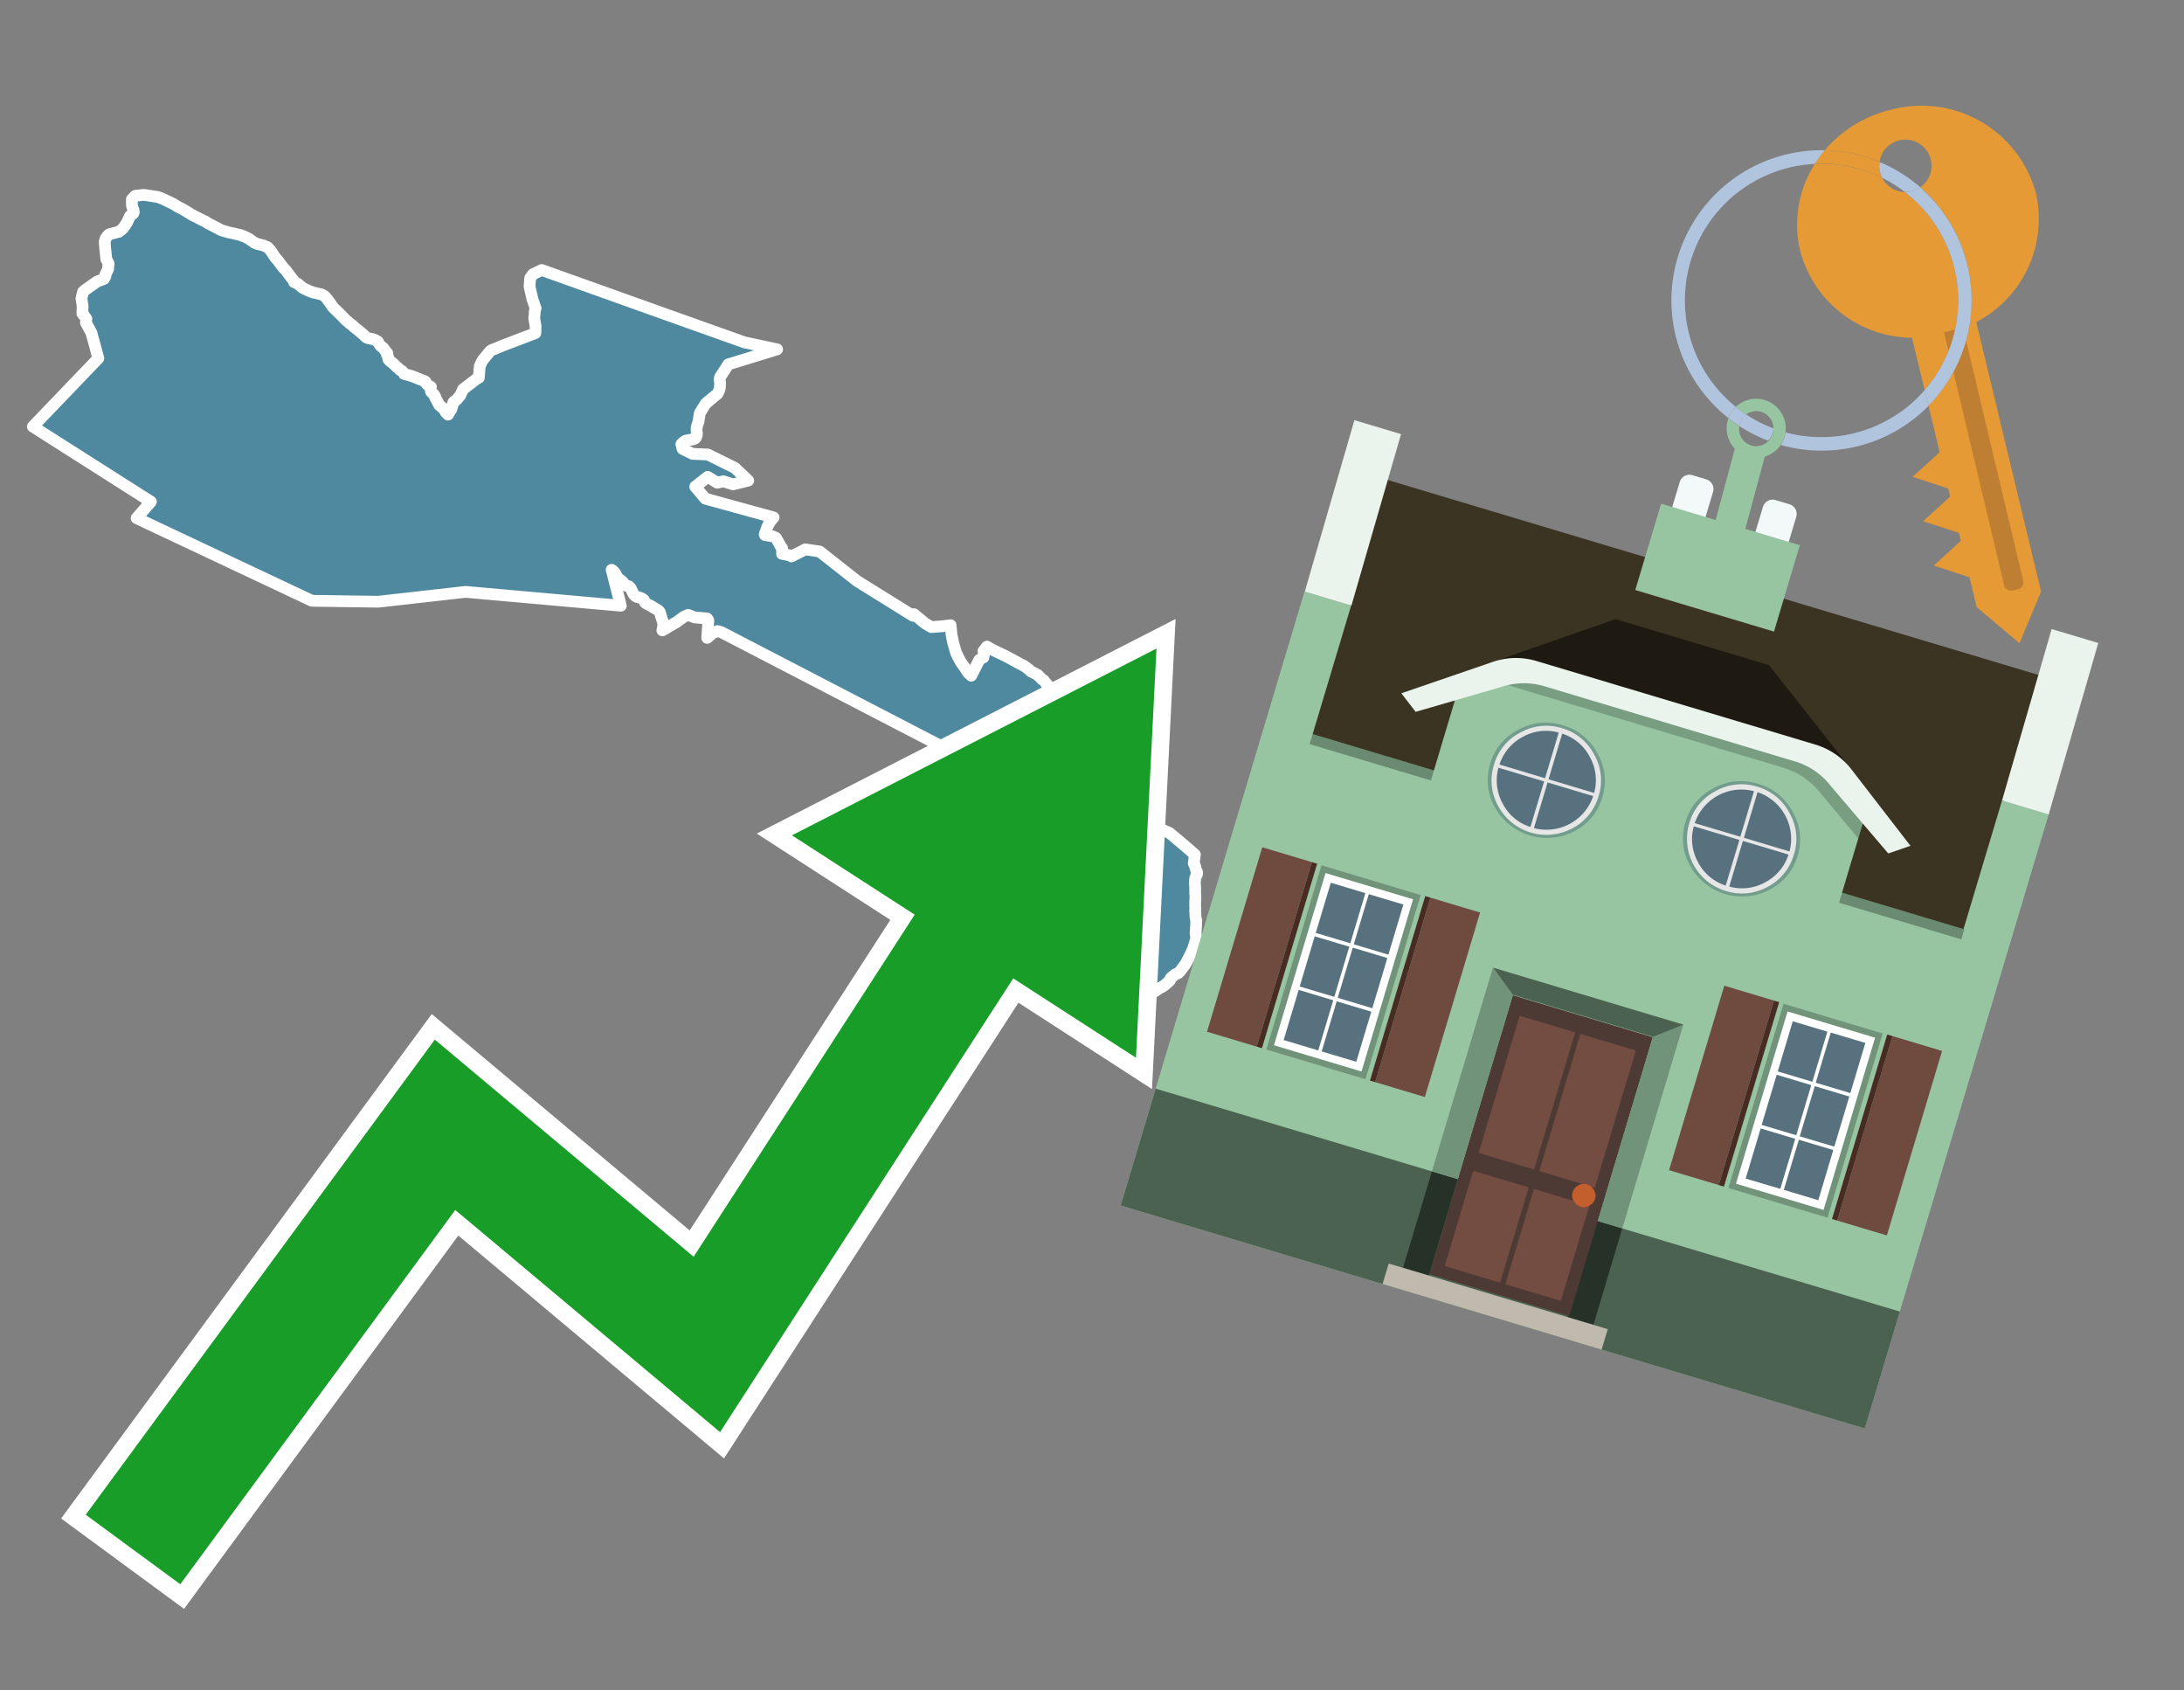 <svg id="Text" xmlns="http://www.w3.org/2000/svg" width="93.05" height="72" viewBox="0 0 93.05 72"><rect x="0" y="0" width="93.05" height="72" fill="#808080" stroke="none"/><polygon points="5.76,8.34 6.13,8.3 6.72,8.39 6.91,8.46 7.12,8.56 7.31,8.65 7.39,8.69 7.55,8.79 7.76,8.9 7.92,8.99 8.14,9.13 8.41,9.27 8.51,9.32 8.65,9.39 8.76,9.44 8.86,9.51 9.19,9.68 9.38,9.78 9.47,9.82 9.75,9.9 9.9,9.93 10.24,10.01 10.47,10.1 10.6,10.17 10.7,10.24 10.84,10.34 10.96,10.39 11.21,10.45 11.4,10.53 11.52,10.66 11.57,10.73 11.62,10.81 11.67,10.88 11.69,10.91 11.72,10.96 11.86,11.12 11.97,11.27 11.99,11.3 12.06,11.39 12.19,11.53 12.25,11.61 12.39,11.8 12.52,11.96 12.53,12.02 12.62,12.05 12.68,12.08 12.89,12.26 13.16,12.39 13.35,12.46 13.7,12.54 13.79,12.59 13.83,12.62 13.87,12.65 14,12.82 14.05,12.88 14.07,12.92 14.11,12.97 14.13,13 14.16,13.06 14.2,13.1 14.55,13.44 14.72,13.62 14.78,13.67 14.82,13.7 14.89,13.77 14.97,13.82 15.1,13.94 15.15,13.98 15.23,14.04 15.3,14.1 15.5,14.27 15.53,14.3 15.59,14.36 15.66,14.4 15.91,14.45 16.02,14.5 16.1,14.55 16.13,14.61 16.16,14.66 16.24,14.76 16.32,14.81 16.46,15 16.5,15.04 16.49,15.12 16.53,15.2 16.54,15.23 16.55,15.31 16.65,15.41 16.7,15.44 16.75,15.48 16.84,15.57 16.91,15.64 16.97,15.68 17.04,15.76 17.14,15.81 17.16,15.84 17.2,15.89 17.22,15.93 17.41,15.98 17.58,16.03 17.95,16.18 18.09,16.23 18.13,16.26 18.14,16.3 18.19,16.36 18.23,16.4 18.27,16.43 18.36,16.48 18.34,16.55 18.35,16.62 18.37,16.69 18.41,16.73 18.49,16.81 18.54,16.89 18.54,16.93 18.56,16.96 18.62,17.07 18.71,17.25 18.77,17.29 18.82,17.35 18.9,17.4 18.99,17.56 19.09,17.66 19.17,17.52 19.2,17.48 19.23,17.43 19.26,17.32 19.32,17.13 19.46,17.02 19.61,16.84 19.73,16.58 20.33,16.12 20.4,16.09 20.44,15.6 20.55,15.36 20.88,14.96 20.95,14.91 21.11,14.85 21.39,14.73 22.81,14.19 22.82,13.91 22.76,13.55 22.78,13.38 22.78,13.31 22.78,13.27 22.82,13.13 22.69,12.76 22.56,12.2 22.59,11.84 22.71,11.68 23.08,11.5 27.78,13.18 31.71,14.58 33.11,14.88 31.03,15.52 30.68,16.06 30.66,16.15 30.68,16.33 30.67,16.52 30.63,16.65 30.57,16.77 30.09,17.17 30.06,17.2 29.82,17.59 29.81,17.62 29.8,17.69 29.8,17.72 29.79,17.76 29.78,17.79 29.78,17.84 29.77,17.87 29.77,17.91 29.76,17.95 29.75,17.98 29.74,18.02 29.73,18.05 29.71,18.1 29.7,18.14 29.68,18.22 29.68,18.25 29.68,18.29 29.68,18.32 29.68,18.38 29.69,18.41 29.69,18.45 29.69,18.48 29.69,18.52 29.68,18.55 29.67,18.58 29.66,18.62 29.64,18.65 29.61,18.68 29.55,18.71 29.36,18.74 29.21,18.77 29.16,18.8 29.12,18.83 29.09,18.86 29.06,18.89 29.03,18.92 29.08,19.12 29.5,19.33 30.16,19.36 31.31,19.93 31.88,20.47 31.23,20.63 30.82,20.5 30.56,20.56 30.15,20.31 29.62,20.73 30.05,21.24 32.96,22.04 32.89,22.11 32.87,22.15 32.78,22.27 32.74,22.34 32.68,22.47 32.63,22.62 32.6,22.7 32.58,22.76 32.59,22.79 32.93,22.85 33.06,22.91 33.13,23.03 33.24,23.23 33.25,23.26 33.32,23.35 33.32,23.45 33.32,23.55 33.32,23.59 33.63,23.65 33.72,23.7 34.31,23.4 34.92,23.49 36.52,24.75 38.9,26.23 38.94,26.16 39.41,26.55 39.68,26.71 40.2,26.67 40.5,26.63 40.54,27.03 40.58,27.23 40.61,27.38 40.73,27.79 40.74,27.82 40.9,28.14 40.95,28.22 41.14,28.49 41.25,28.66 41.38,28.78 41.72,28.11 41.81,28.05 41.9,28 41.91,27.92 41.93,27.86 41.9,27.73 42.05,27.54 42.27,27.67 42.86,27.95 43.43,28.26 43.64,28.37 43.75,28.45 43.85,28.53 43.94,28.61 44.11,28.69 44.15,28.72 44.22,28.75 44.27,28.81 44.35,28.89 44.4,28.94 44.47,28.98 44.56,29.1 44.6,29.14 44.63,29.18 44.69,29.25 44.72,29.28 44.76,29.31 44.83,29.42 44.88,29.45 44.94,29.48 44.99,29.56 45.02,29.59 45.08,29.62 45.13,29.65 45.17,29.71 45.19,29.76 45.26,29.83 45.39,29.99 45.45,30.1 45.49,30.14 45.52,30.18 45.83,30.07 45.89,30.3 45.94,30.33 46.07,30.36 46.09,30.39 46.13,30.45 46.18,30.57 46.25,30.66 46.34,30.74 46.44,30.88 46.6,30.85 46.63,30.82 46.64,30.78 47.98,30.69 48.31,31.12 48.24,31.27 48.06,31.6 47.9,31.89 47.83,32.25 47.81,32.32 47.79,32.38 47.76,32.41 47.17,32.55 47.05,32.5 46.98,32.63 46.99,32.74 46.95,32.88 46.92,32.95 46.9,32.98 46.88,33.01 46.93,33.04 46.98,33.08 47.05,33.13 47.08,33.16 47.12,33.2 47.14,33.23 47.17,33.26 47.18,33.3 47.2,33.33 47.22,33.37 47.24,33.41 47.28,33.45 47.3,33.48 47.33,33.52 47.38,33.59 47.4,33.63 47.43,33.66 47.45,33.7 47.49,33.75 47.51,33.78 47.54,33.82 47.58,33.85 47.62,33.89 47.67,33.92 47.76,33.97 47.81,34 47.87,34.04 47.94,34.07 47.98,34.1 48.01,34.13 48.04,34.17 48.08,34.21 48.1,34.24 48.13,34.28 48.15,34.31 48.18,34.35 48.21,34.4 48.23,34.44 48.27,34.49 48.3,34.52 48.33,34.55 48.36,34.58 48.4,34.61 48.42,34.64 48.51,34.68 48.55,34.71 48.62,34.75 48.65,34.78 48.69,34.81 48.74,34.85 48.78,34.88 48.84,34.92 48.9,34.96 48.93,34.99 49,35.04 49.07,35.08 49.11,35.12 49.13,35.15 49.16,35.18 49.83,35.48 50.46,36.01 50.91,36.4 50.86,36.77 50.87,36.8 50.89,36.83 50.9,36.86 50.92,36.89 50.93,36.96 50.96,37.05 50.98,37.1 51,37.15 51,37.18 51,37.22 50.99,37.26 50.96,37.3 50.95,37.34 50.93,37.38 50.92,37.42 50.92,37.45 50.92,37.48 50.91,37.53 50.91,37.57 50.91,37.6 50.91,37.68 50.92,37.77 50.92,37.89 50.92,37.98 50.92,38.06 50.93,38.15 50.93,38.22 50.93,38.26 50.93,38.31 50.92,38.39 50.92,38.47 50.92,38.52 50.92,38.59 50.92,38.62 50.93,38.69 50.93,38.74 50.92,38.78 50.92,38.83 50.93,38.88 50.93,38.93 50.93,38.98 50.93,39.03 50.94,39.08 50.95,39.14 50.96,39.18 50.97,39.21 50.96,39.25 50.96,39.34 50.96,39.4 50.96,39.46 50.95,39.49 50.95,39.58 50.95,39.64 50.94,39.69 50.94,39.77 50.95,39.83 50.95,39.87 50.96,39.9 50.96,39.96 50.95,40.01 50.94,40.05 50.93,40.08 50.92,40.12 50.91,40.16 50.89,40.23 50.87,40.29 50.85,40.35 50.84,40.39 50.82,40.44 50.8,40.48 50.76,40.57 50.73,40.64 50.71,40.67 50.7,40.7 50.67,40.75 50.66,40.78 50.64,40.82 50.61,40.86 50.6,40.89 50.58,40.93 50.56,40.96 50.55,40.99 50.48,41.1 50.44,41.15 50.42,41.18 50.4,41.21 50.36,41.26 50.34,41.29 50.3,41.34 50.27,41.38 50.23,41.42 50.2,41.45 50.07,41.5 50.01,41.55 49.98,41.58 49.91,41.63 49.87,41.68 49.85,41.72 49.85,41.75 49.83,41.78 49.79,41.81 49.69,41.9 49.61,41.97 49.56,42 49.51,42.04 49.44,42.07 49.34,42.13 49.3,42.16 49.24,42.2 49.17,42.24 49.13,42.27 49.09,42.3 49.01,42.36 48.97,42.39 48.92,42.43 48.86,42.51 48.79,42.56 48.71,42.61 48.68,42.64 48.63,42.67 48.57,42.72 48.53,42.75 48.46,42.81 48.38,42.89 48.34,42.93 48.31,42.97 48.27,43 48.25,43.03 48.22,43.06 48.15,43.15 48.12,43.19 48.08,43.26 48.06,43.29 48.03,43.37 48.02,43.41 48.01,43.44 48,43.48 47.98,43.53 47.97,43.58 47.96,43.62 45.93,43.7 42.08,32.81 30.72,26.92 30.57,26.88 30.36,26.97 30.32,27 30.18,27.13 30.13,27.17 30.18,26.44 30.17,26.41 30.15,26.37 30.12,26.34 29.6,26.3 29.32,26.19 29.14,26.27 28.82,26.5 28.31,26.8 28.22,26.85 28.27,26.59 28.11,26.07 28.07,26.02 28.02,25.98 27.83,25.87 27.79,25.84 27.6,25.74 27.51,25.69 27.48,25.66 27.43,25.55 27.39,25.52 27.31,25.47 27.12,25.42 27.06,25.38 26.99,25.3 26.87,25.05 26.83,25.01 26.79,24.97 26.65,24.94 26.61,24.89 26.56,24.82 26.46,24.72 26.38,24.67 26.32,24.62 26.28,24.55 26.2,24.4 26.12,24.31 26.06,24.27 26.45,25.8 19.84,25.21 16.11,25.63 13.29,25.59 5.82,22.07 6.43,21.37 1.4,18.17 4.19,15.26 3.89,14.16 3.87,14.13 3.66,13.74 3.68,13.58 3.61,13.48 3.51,13.35 3.52,13.03 3.47,12.71 3.54,12.43 3.63,12.35 3.9,12.16 4.14,11.99 4.3,11.93 4.43,11.88 4.49,11.77 4.48,11.72 4.61,11.45 4.61,11.33 4.63,11.24 4.62,11.21 4.6,11.17 4.53,11.04 4.48,10.56 4.46,10.3 4.51,10.14 4.56,10.07 4.65,9.98 5.07,9.87 5.24,9.73 5.33,9.6 5.41,9.48 5.54,9.2 5.68,9.09 5.7,9.04 5.69,8.96 5.68,8.93 5.62,8.76 5.62,8.52 5.62,8.49 " fill="#4e89a0" stroke="#fff" stroke-linejoin="round" stroke-width="0.5"/><polygon points="49.272 27.624 33.741 35.58 38.97 38.959 29.553 53.529 18.525 44.281 3.652 64.518 7.681 67.479 19.396 51.538 30.678 60.999 43.169 41.673 48.398 45.053 49.272 27.624" fill="none" stroke="#fff" stroke-miterlimit="10" stroke-width="1.5"/><polygon points="49.272 27.624 33.741 35.58 38.97 38.959 29.553 53.529 18.525 44.281 3.652 64.518 7.681 67.479 19.396 51.538 30.678 60.999 43.169 41.673 48.398 45.053 49.272 27.624" fill="#179d28"/><path d="M80.19,7.577a1.16,1.16,0,0,1-.094-.251,1.114,1.114,0,0,1-.018-.429A6.367,6.367,0,0,0,77.743,6.4a5.269,5.269,0,0,0-.423.577c.1,0,.192-.007.288-.007A5.794,5.794,0,0,1,80.19,7.577Z" fill="#e69a35"/><path d="M77.608,6.4A6.394,6.394,0,0,0,73.64,17.81a1.26,1.26,0,0,1,.317-.48A5.821,5.821,0,0,1,77.32,6.981a5.269,5.269,0,0,1,.423-.577Z" fill="#b0c4de"/><path d="M84.2,13.72a4.962,4.962,0,0,0,2.545-5.48,5.047,5.047,0,0,0-6.179-3.566A5.322,5.322,0,0,0,77.743,6.4a6.367,6.367,0,0,1,2.335.493,1.114,1.114,0,1,1,1.736,1.084,6.392,6.392,0,0,1,.347,9.3l.479,1.985-.438.4-.716.648.92.3.6.2.082.341-.438.4-.716.648.92.3.605.2.082.341-.438.4-.716.649.92.3.605.2.307,1.274,1.821,1.534.921-2.2Z" fill="#e69a35"/><path d="M81.154,8.179a1.115,1.115,0,0,1-.964-.6,5.794,5.794,0,0,0-2.582-.6c-.1,0-.192,0-.288.007a4.783,4.783,0,0,0-.625,3.685,4.962,4.962,0,0,0,4.765,3.715L82,16.617a5.82,5.82,0,0,0-.846-8.438Z" fill="#e69a35"/><path d="M74.1,18.142a6.386,6.386,0,0,0,1.232.63.73.73,0,0,0,.224-.527h0a5.783,5.783,0,0,1-1.159-.593A.733.733,0,0,0,74.1,18.142Z" fill="#b0c4de"/><path d="M74.4,17.652q-.228-.152-.44-.322a1.26,1.26,0,0,0-.317.48c.148.117.3.228.46.332A.733.733,0,0,1,74.4,17.652Z" fill="#b0c4de"/><path d="M74.824,16.984a1.257,1.257,0,0,0-.867.346c.141.114.288.222.44.322a.731.731,0,0,1,1.159.593h0a.732.732,0,1,1-1.463,0,.7.7,0,0,1,.007-.1c-.158-.1-.312-.215-.46-.332a1.258,1.258,0,0,0,.273,1.3l-.979,3.635,1.275.341.98-3.639a1.266,1.266,0,0,0,.681-.5,1.249,1.249,0,0,0,.2-.538,1.328,1.328,0,0,0,.012-.168A1.262,1.262,0,0,0,74.824,16.984Z" fill="#97c4a1"/><path d="M85.974,25.1l-.226.053a.3.3,0,0,1-.362-.223l-2.56-10.777.81-.193L86.2,24.736A.3.3,0,0,1,85.974,25.1Z" fill="#bf7f32"/><path d="M80.1,7.326a1.16,1.16,0,0,0,.094.251,5.833,5.833,0,0,1,.964.6,1.137,1.137,0,0,0,.287-.031,1.108,1.108,0,0,0,.373-.167A6.371,6.371,0,0,0,80.078,6.9,1.114,1.114,0,0,0,80.1,7.326Z" fill="#b0c4de"/><path d="M77.608,18.618a5.836,5.836,0,0,1-1.534-.2,1.24,1.24,0,0,1-.2.537,6.4,6.4,0,0,0,6.291-1.666L82,16.617A5.807,5.807,0,0,1,77.608,18.618Z" fill="#b0c4de"/><path d="M81.814,7.981a1.108,1.108,0,0,1-.373.167,1.137,1.137,0,0,1-.287.031A5.82,5.82,0,0,1,82,16.617l.161.667a6.392,6.392,0,0,0-.347-9.3Z" fill="#b0c4de"/><polygon points="83.79 39.753 55.78 31.364 58.988 20.404 86.964 28.783 83.79 39.753 83.79 39.753" fill="#3c3422" fill-rule="evenodd"/><polygon points="81.705 53.32 87.284 34.692 85.297 34.097 83.656 39.575 55.926 31.269 57.567 25.791 55.579 25.196 47.746 51.348 79.451 60.844 81.705 53.32" fill="#97c4a1" fill-rule="evenodd"/><rect x="69.522" y="21.148" width="0.444" height="28.983" transform="translate(15.592 92.226) rotate(-73.326)" opacity="0.3"/><polygon points="87.284 34.692 85.297 34.097 87.411 26.793 89.398 27.388 87.284 34.692 87.284 34.692" fill="#eaf3ec" fill-rule="evenodd"/><polygon points="57.578 25.794 55.591 25.199 57.705 17.896 59.692 18.491 57.578 25.794 57.578 25.794" fill="#eaf3ec" fill-rule="evenodd"/><polygon points="79.451 60.844 80.943 55.865 49.238 46.369 47.747 51.348 79.451 60.844 79.451 60.844" fill="#4c6251" fill-rule="evenodd"/><path d="M71.566,20.528l-.522,1.743,1.418.425.523-1.744a.432.432,0,0,0-.289-.536l-.593-.177A.431.431,0,0,0,71.566,20.528Z" fill="#f3f9f8" fill-rule="evenodd"/><path d="M75.111,21.589l-.522,1.743,1.418.425.522-1.743a.43.43,0,0,0-.289-.536l-.593-.178A.43.43,0,0,0,75.111,21.589Z" fill="#f3f9f8" fill-rule="evenodd"/><polygon points="75.368 28.329 68.829 26.37 63.807 28.121 78.733 32.591 75.368 28.329" fill="#1e1a11"/><polygon points="78.248 32.422 64.442 28.287 62.236 28.998 60.064 36.247 77.453 41.455 79.651 34.116 78.248 32.422" fill="#97c4a1"/><path d="M77.74,32.516S65.088,28.725,65,28.7l-.938.43,11.892,3.562a3.175,3.175,0,0,1,1.532,1l1.685,2.02.327-1.09Z" fill-rule="evenodd" opacity="0.2"/><path d="M77.35,31.716,65.458,28.154a3.041,3.041,0,0,0-1.854.037l-3.9,1.339.611.79,3.626-1.054a3.045,3.045,0,0,1,1.855-.037l10.673,3.2A3.028,3.028,0,0,1,78,33.477l2.45,2.874.945-.325-2.518-3.26A3.036,3.036,0,0,0,77.35,31.716Z" fill="#eaf3ec"/><polygon points="76.683 23.223 70.773 21.453 69.671 25.132 75.581 26.902 76.683 23.223 76.683 23.223" fill="#97c4a1" fill-rule="evenodd"/><g id="Symbol_9_0_Layer2_0_MEMBER_8_MEMBER_21_MEMBER_0_FILL" data-name="Symbol 9 0 Layer2 0 MEMBER 8 MEMBER 21 MEMBER 0 FILL"><path d="M66.584,30.892a2.39,2.39,0,0,0-1.891.189,2.317,2.317,0,0,0-1.2,1.448A2.345,2.345,0,0,0,63.7,34.4a2.528,2.528,0,0,0,3.367,1.008,2.339,2.339,0,0,0,1.2-1.447,2.313,2.313,0,0,0-.208-1.87A2.394,2.394,0,0,0,66.584,30.892Z" fill="#729d8c"/></g><g id="Symbol_9_0_Layer2_0_MEMBER_8_MEMBER_21_MEMBER_1_FILL" data-name="Symbol 9 0 Layer2 0 MEMBER 8 MEMBER 21 MEMBER 1 FILL"><path d="M66.547,31.016a2.241,2.241,0,0,0-1.769.185,2.213,2.213,0,0,0-1.127,1.376,2.239,2.239,0,0,0,.185,1.768,2.341,2.341,0,0,0,3.145.942,2.234,2.234,0,0,0,1.126-1.376,2.207,2.207,0,0,0-.185-1.768A2.237,2.237,0,0,0,66.547,31.016Z" fill="#e6e6e6"/></g><g id="Symbol_9_0_Layer2_0_MEMBER_8_MEMBER_21_MEMBER_2_MEMBER_0_FILL" data-name="Symbol 9 0 Layer2 0 MEMBER 8 MEMBER 21 MEMBER 2 MEMBER 0 FILL"><path d="M65.787,33.284,63.843,32.7a2.036,2.036,0,0,0,.186,1.539,2.015,2.015,0,0,0,1.175.986Z" fill="#58717f"/></g><g id="Symbol_9_0_Layer2_0_MEMBER_8_MEMBER_21_MEMBER_2_MEMBER_1_FILL" data-name="Symbol 9 0 Layer2 0 MEMBER 8 MEMBER 21 MEMBER 2 MEMBER 1 FILL"><path d="M65.827,33.148l.582-1.944a2.01,2.01,0,0,0-1.523.178,2.037,2.037,0,0,0-1,1.183Z" fill="#58717f"/></g><g id="Symbol_9_0_Layer2_0_MEMBER_8_MEMBER_21_MEMBER_2_MEMBER_2_FILL" data-name="Symbol 9 0 Layer2 0 MEMBER 8 MEMBER 21 MEMBER 2 MEMBER 2 FILL"><path d="M67.878,33.91l-1.943-.582-.582,1.944a2.1,2.1,0,0,0,2.525-1.362Z" fill="#58717f"/></g><g id="Symbol_9_0_Layer2_0_MEMBER_8_MEMBER_21_MEMBER_2_MEMBER_3_FILL" data-name="Symbol 9 0 Layer2 0 MEMBER 8 MEMBER 21 MEMBER 2 MEMBER 3 FILL"><path d="M66.558,31.249l-.582,1.943,1.943.582a2.031,2.031,0,0,0-.186-1.539A2.009,2.009,0,0,0,66.558,31.249Z" fill="#58717f"/></g><g id="Symbol_9_0_Layer2_0_MEMBER_8_MEMBER_21_MEMBER_0_FILL-2" data-name="Symbol 9 0 Layer2 0 MEMBER 8 MEMBER 21 MEMBER 0 FILL"><path d="M74.9,33.384a2.4,2.4,0,0,0-1.891.189,2.316,2.316,0,0,0-1.2,1.448,2.341,2.341,0,0,0,.209,1.87A2.527,2.527,0,0,0,75.387,37.9a2.345,2.345,0,0,0,1.2-1.447,2.314,2.314,0,0,0-.209-1.87A2.389,2.389,0,0,0,74.9,33.384Z" fill="#729d8c"/></g><g id="Symbol_9_0_Layer2_0_MEMBER_8_MEMBER_21_MEMBER_1_FILL-2" data-name="Symbol 9 0 Layer2 0 MEMBER 8 MEMBER 21 MEMBER 1 FILL"><path d="M74.867,33.508a2.239,2.239,0,0,0-1.768.185,2.21,2.21,0,0,0-1.127,1.376,2.316,2.316,0,0,0,1.564,2.883,2.261,2.261,0,0,0,1.765-.173A2.237,2.237,0,0,0,76.428,36.4a2.209,2.209,0,0,0-.185-1.769A2.239,2.239,0,0,0,74.867,33.508Z" fill="#e6e6e6"/></g><g id="Symbol_9_0_Layer2_0_MEMBER_8_MEMBER_21_MEMBER_2_MEMBER_0_FILL-2" data-name="Symbol 9 0 Layer2 0 MEMBER 8 MEMBER 21 MEMBER 2 MEMBER 0 FILL"><path d="M74.107,35.776l-1.943-.582a2.031,2.031,0,0,0,.186,1.539,2.009,2.009,0,0,0,1.175.986Z" fill="#58717f"/></g><g id="Symbol_9_0_Layer2_0_MEMBER_8_MEMBER_21_MEMBER_2_MEMBER_1_FILL-2" data-name="Symbol 9 0 Layer2 0 MEMBER 8 MEMBER 21 MEMBER 2 MEMBER 1 FILL"><path d="M74.148,35.64,74.73,33.7a2.1,2.1,0,0,0-2.525,1.362Z" fill="#58717f"/></g><g id="Symbol_9_0_Layer2_0_MEMBER_8_MEMBER_21_MEMBER_2_MEMBER_2_FILL-2" data-name="Symbol 9 0 Layer2 0 MEMBER 8 MEMBER 21 MEMBER 2 MEMBER 2 FILL"><path d="M76.2,36.4l-1.943-.582-.582,1.944a2.015,2.015,0,0,0,1.523-.178A2.036,2.036,0,0,0,76.2,36.4Z" fill="#58717f"/></g><g id="Symbol_9_0_Layer2_0_MEMBER_8_MEMBER_21_MEMBER_2_MEMBER_3_FILL-2" data-name="Symbol 9 0 Layer2 0 MEMBER 8 MEMBER 21 MEMBER 2 MEMBER 3 FILL"><path d="M74.879,33.741,74.3,35.684l1.943.582a2.1,2.1,0,0,0-1.361-2.525Z" fill="#58717f"/></g><polygon points="51.426 43.946 53.542 44.58 55.896 36.723 53.78 36.089 51.426 43.946 51.426 43.946" fill="#6e4a3f" fill-rule="evenodd"/><polygon points="53.542 44.58 53.764 44.647 56.117 36.789 55.896 36.723 53.542 44.58 53.542 44.58" fill="#482b22" fill-rule="evenodd"/><polygon points="60.706 46.726 58.59 46.092 60.943 38.235 63.059 38.868 60.706 46.726 60.706 46.726" fill="#6e4a3f" fill-rule="evenodd"/><polygon points="58.59 46.092 58.368 46.026 60.722 38.168 60.943 38.235 58.59 46.092 58.59 46.092" fill="#482b22" fill-rule="evenodd"/><rect x="53.146" y="39.209" width="8.19" height="4.408" transform="translate(1.145 84.365) rotate(-73.326)" fill="#719379"/><polygon points="60.205 38.304 56.474 37.187 54.277 44.522 58.008 45.639 60.205 38.304 60.205 38.304" fill="#fff" fill-rule="evenodd"/><path d="M59.792,38.527l-.64,2.136-1.474-.442.639-2.135,1.475.441Zm-1.621-.485-.64,2.136-1.474-.442L56.7,37.6l1.474.442Zm-2.158,1.84,1.475.441-.64,2.136-1.474-.441.639-2.136Zm-.683,2.282,1.474.441-.639,2.136L54.69,44.3l.64-2.135Zm.981,2.621.639-2.136,1.475.442-.64,2.135-1.474-.441Zm2.158-1.84L56.994,42.5l.64-2.136,1.474.442-.639,2.136Z" fill="#58717f" fill-rule="evenodd"/><polygon points="80.39 52.621 78.274 51.988 80.628 44.13 82.743 44.764 80.39 52.621 80.39 52.621" fill="#6e4a3f" fill-rule="evenodd"/><polygon points="78.274 51.988 78.053 51.921 80.406 44.064 80.628 44.13 78.274 51.988 78.274 51.988" fill="#482b22" fill-rule="evenodd"/><polygon points="71.111 49.842 73.227 50.476 75.58 42.619 73.464 41.985 71.111 49.842 71.111 49.842" fill="#6e4a3f" fill-rule="evenodd"/><polygon points="73.227 50.476 73.448 50.542 75.802 42.685 75.58 42.619 73.227 50.476 73.227 50.476" fill="#482b22" fill-rule="evenodd"/><rect x="72.83" y="45.105" width="8.19" height="4.408" transform="translate(9.534 107.426) rotate(-73.326)" fill="#719379"/><polygon points="76.159 43.083 79.889 44.2 77.692 51.535 73.962 50.418 76.159 43.083 76.159 43.083" fill="#fff" fill-rule="evenodd"/><path d="M76.381,43.5l1.475.442-.64,2.135-1.475-.441.64-2.136ZM78,43.981l1.474.442-.64,2.136-1.474-.442L78,43.981Zm.791,2.724-.64,2.135L76.679,48.4l.64-2.136,1.474.442Zm-.684,2.282-.639,2.135L76,50.68l.64-2.135,1.474.442Zm-2.26,1.65L74.375,50.2l.639-2.135,1.475.441-.64,2.136Zm-.791-2.724.64-2.135,1.474.441-.639,2.136-1.475-.442Z" fill="#58717f" fill-rule="evenodd"/><polygon points="67.888 56.431 69.118 52.323 68.019 51.994 66.789 56.102 67.888 56.431 67.888 56.431" fill="#263128" fill-rule="evenodd"/><polygon points="60.877 54.331 62.108 50.223 61.007 49.894 59.776 54.002 60.877 54.331 60.877 54.331" fill="#263128" fill-rule="evenodd"/><g id="Symbol_9_0_Layer2_0_MEMBER_8_MEMBER_12_MEMBER_0_FILL" data-name="Symbol 9 0 Layer2 0 MEMBER 8 MEMBER 12 MEMBER 0 FILL"><path d="M70.418,44.178l-5.965-1.786L60.9,54.27l5.964,1.786Z" fill="#4e3a34"/></g><g id="Symbol_9_0_Layer2_0_MEMBER_8_MEMBER_12_MEMBER_1_MEMBER_0_FILL" data-name="Symbol 9 0 Layer2 0 MEMBER 8 MEMBER 12 MEMBER 1 MEMBER 0 FILL"><path d="M65.358,49.815l1.75-5.843-2.363-.708L63,49.107Z" fill="#744d42"/></g><g id="Symbol_9_0_Layer2_0_MEMBER_8_MEMBER_12_MEMBER_1_MEMBER_1_FILL" data-name="Symbol 9 0 Layer2 0 MEMBER 8 MEMBER 12 MEMBER 1 MEMBER 1 FILL"><path d="M67.331,44.039l-1.75,5.842,2.364.708,1.75-5.842Z" fill="#744d42"/></g><g id="Symbol_9_0_Layer2_0_MEMBER_8_MEMBER_12_MEMBER_2_MEMBER_0_FILL" data-name="Symbol 9 0 Layer2 0 MEMBER 8 MEMBER 12 MEMBER 2 MEMBER 0 FILL"><path d="M63.915,54.633l1.215-4.058-2.363-.707-1.215,4.057Z" fill="#744d42"/></g><g id="Symbol_9_0_Layer2_0_MEMBER_8_MEMBER_12_MEMBER_2_MEMBER_1_FILL" data-name="Symbol 9 0 Layer2 0 MEMBER 8 MEMBER 12 MEMBER 2 MEMBER 1 FILL"><path d="M66.5,55.407l1.215-4.057-2.363-.708L64.138,54.7Z" fill="#744d42"/></g><g id="Symbol_9_0_Layer2_0_MEMBER_8_MEMBER_13_FILL" data-name="Symbol 9 0 Layer2 0 MEMBER 8 MEMBER 13 FILL"><path d="M67.959,51.058a.439.439,0,0,0-.045-.367.487.487,0,0,0-.669-.2.445.445,0,0,0-.239.282.457.457,0,0,0,.041.378.481.481,0,0,0,.293.242.459.459,0,0,0,.377-.042A.453.453,0,0,0,67.959,51.058Z" fill="#c35e2d"/></g><g id="Symbol_9_0_Layer2_0_MEMBER_8_MEMBER_14_FILL" data-name="Symbol 9 0 Layer2 0 MEMBER 8 MEMBER 14 FILL"><path d="M64.557,42.047l-.951-.833-2.6,8.68,1.1.329Z" fill="#719379"/></g><g id="Symbol_9_0_Layer2_0_MEMBER_8_MEMBER_15_FILL" data-name="Symbol 9 0 Layer2 0 MEMBER 8 MEMBER 15 FILL"><path d="M71.718,43.643l-1.2.19L68.072,52.01l1.046.313Z" fill="#719379"/></g><g id="Symbol_9_0_Layer2_0_MEMBER_8_MEMBER_16_FILL" data-name="Symbol 9 0 Layer2 0 MEMBER 8 MEMBER 16 FILL"><path d="M63.627,41.22l.836,1.156,5.961,1.786,1.294-.519Z" fill="#4c6251"/></g><polygon points="58.905 54.69 59.166 53.819 68.498 56.614 68.237 57.485 58.905 54.69 58.905 54.69" fill="#c0b9ad" fill-rule="evenodd"/></svg>